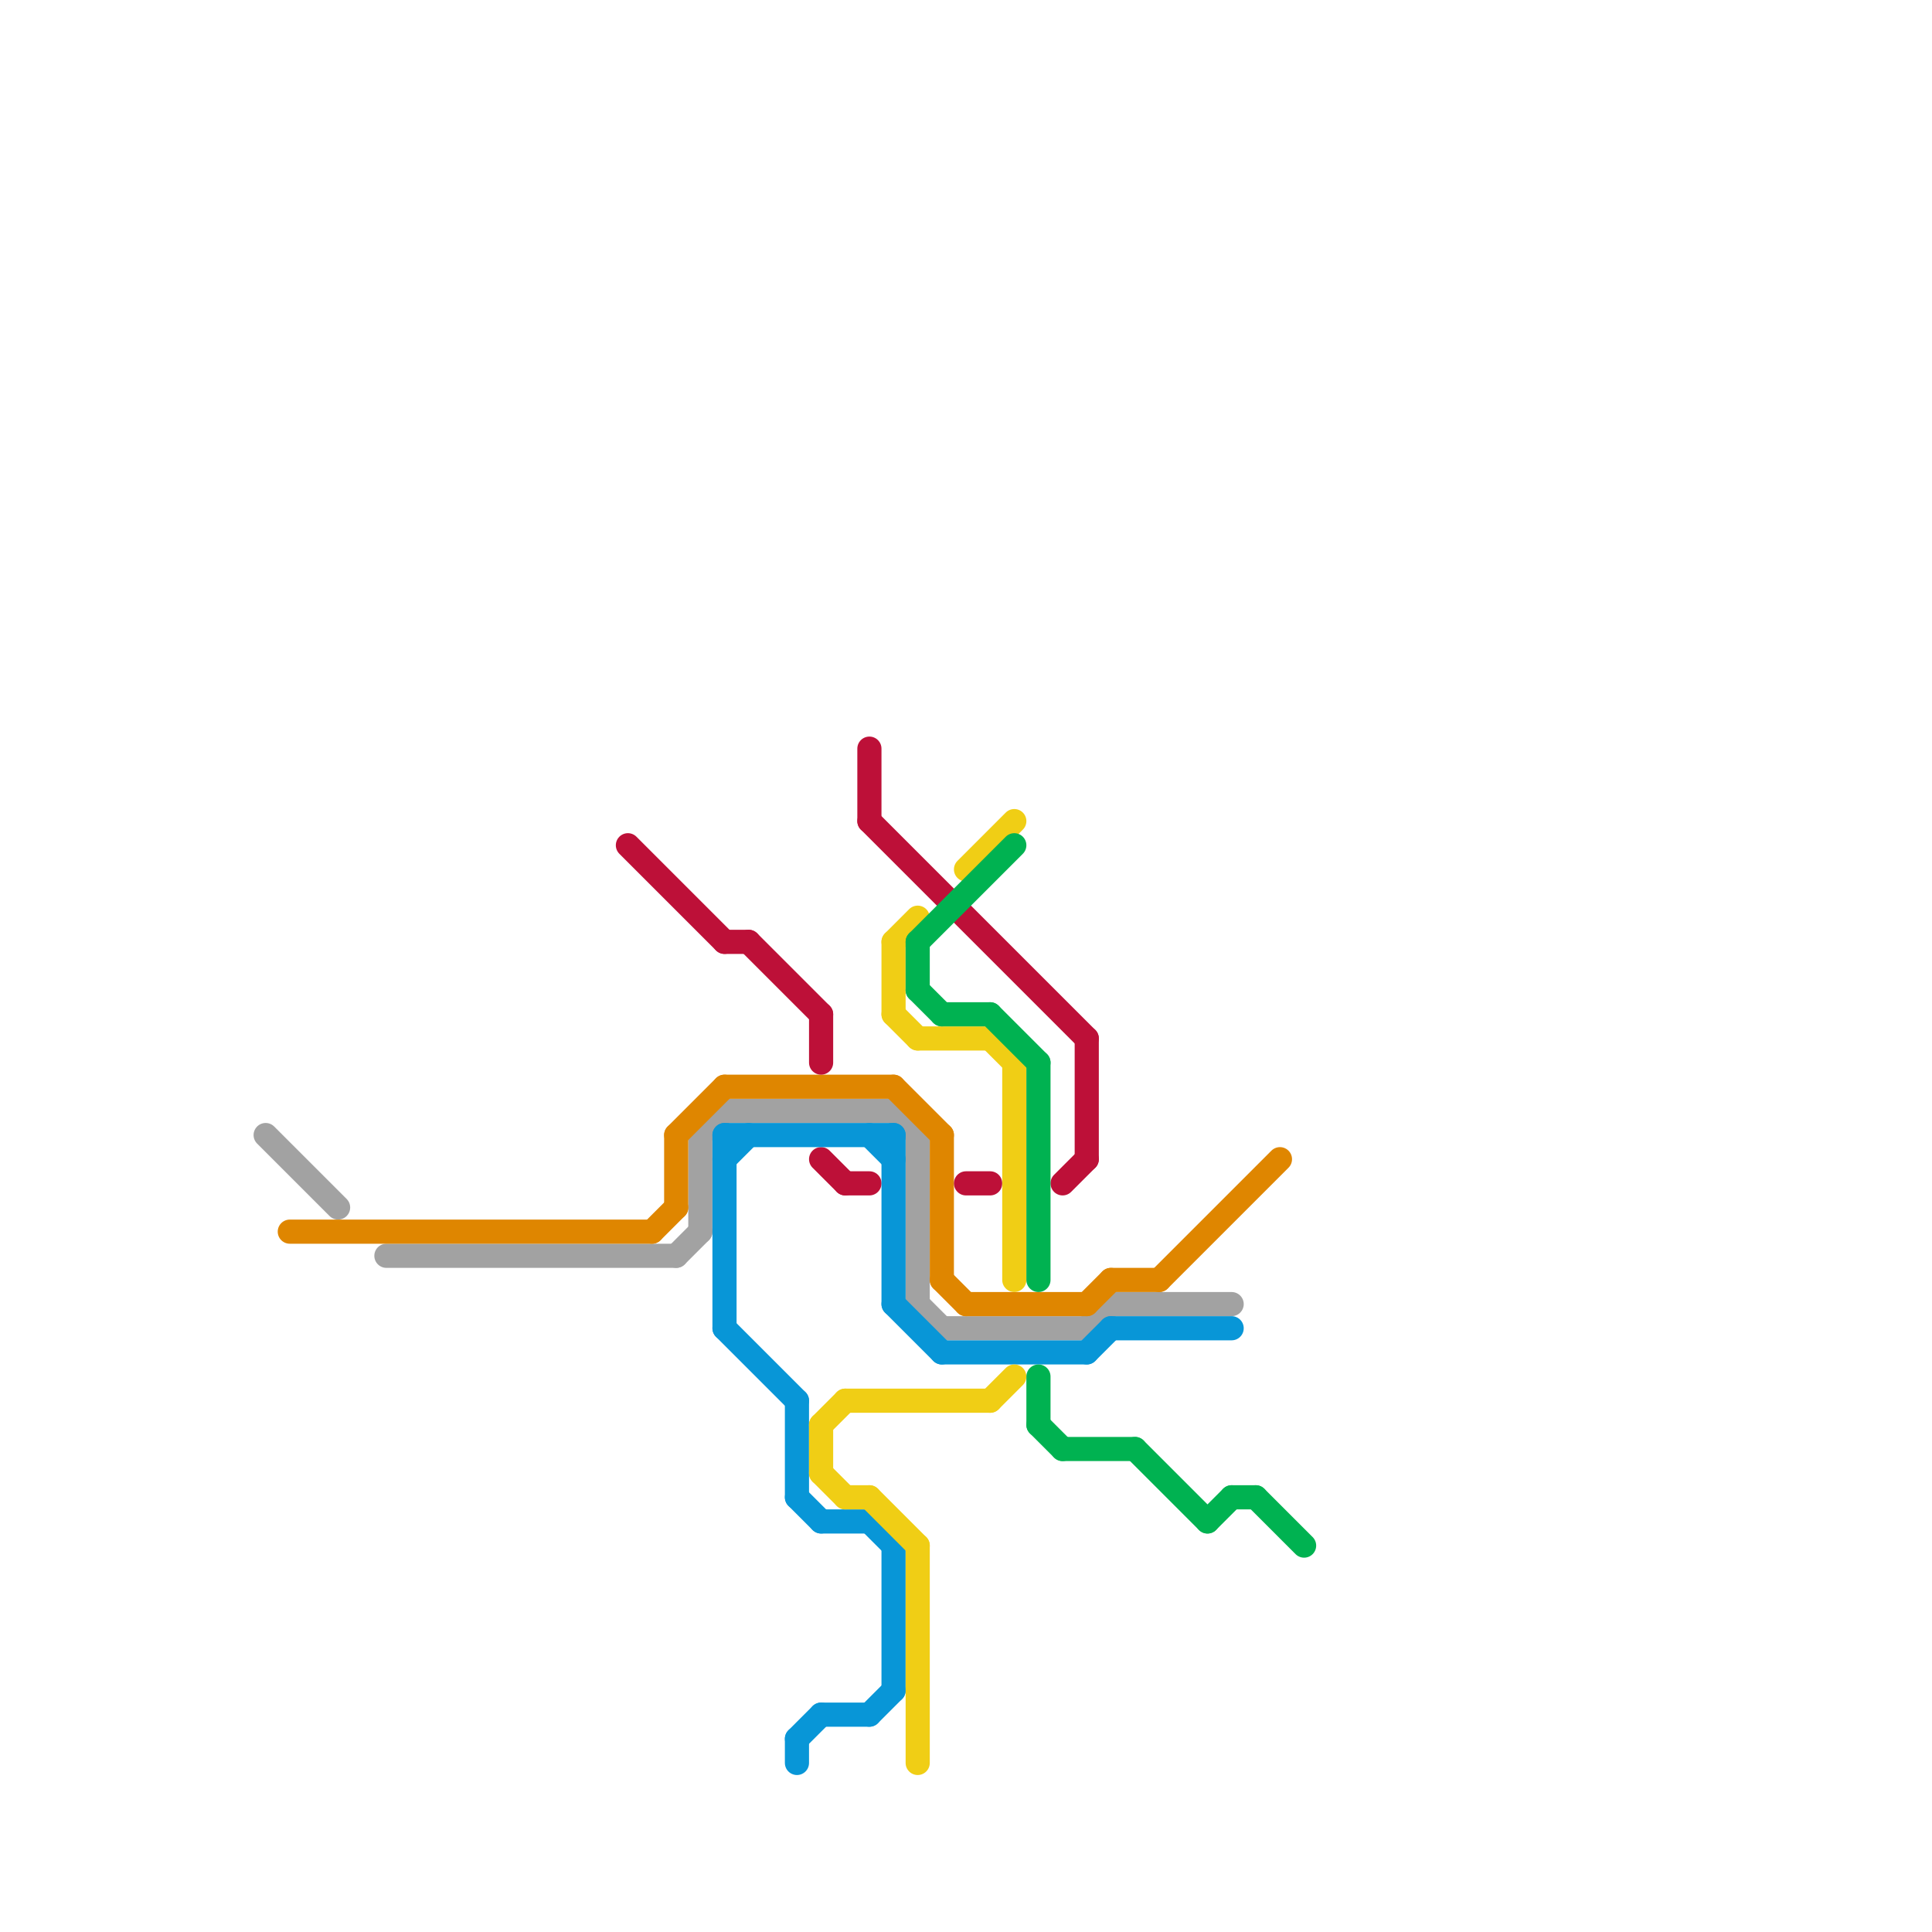 
<svg version="1.1" xmlns="http://www.w3.org/2000/svg" viewBox="0 0 80 80">
<style>text { font: 1px Helvetica; font-weight: 600; white-space: pre; dominant-baseline: central; } line { stroke-width: 1; fill: none; stroke-linecap: round; stroke-linejoin: round; } .c0 { stroke: #a2a2a2 } .c1 { stroke: #df8600 } .c2 { stroke: #bd1038 } .c3 { stroke: #0896d7 } .c4 { stroke: #f0ce15 } .c5 { stroke: #00b251 }</style><defs><g id="wm-xf"><circle r="1.2" fill="#000"/><circle r="0.9" fill="#fff"/><circle r="0.6" fill="#000"/><circle r="0.3" fill="#fff"/></g><g id="wm"><circle r="0.6" fill="#000"/><circle r="0.3" fill="#fff"/></g></defs><line class="c0" x1="46" y1="54" x2="51" y2="54"/><line class="c0" x1="30" y1="46" x2="37" y2="46"/><line class="c0" x1="39" y1="55" x2="45" y2="55"/><line class="c0" x1="38" y1="54" x2="39" y2="55"/><line class="c0" x1="28" y1="52" x2="29" y2="51"/><line class="c0" x1="29" y1="47" x2="30" y2="46"/><line class="c0" x1="45" y1="55" x2="46" y2="54"/><line class="c0" x1="29" y1="47" x2="29" y2="51"/><line class="c0" x1="37" y1="46" x2="38" y2="47"/><line class="c0" x1="38" y1="47" x2="38" y2="54"/><line class="c0" x1="16" y1="52" x2="28" y2="52"/><line class="c0" x1="11" y1="47" x2="14" y2="50"/><line class="c1" x1="40" y1="54" x2="45" y2="54"/><line class="c1" x1="28" y1="47" x2="28" y2="50"/><line class="c1" x1="48" y1="53" x2="53" y2="48"/><line class="c1" x1="45" y1="54" x2="46" y2="53"/><line class="c1" x1="37" y1="45" x2="39" y2="47"/><line class="c1" x1="30" y1="45" x2="37" y2="45"/><line class="c1" x1="28" y1="47" x2="30" y2="45"/><line class="c1" x1="12" y1="51" x2="27" y2="51"/><line class="c1" x1="39" y1="47" x2="39" y2="53"/><line class="c1" x1="27" y1="51" x2="28" y2="50"/><line class="c1" x1="46" y1="53" x2="48" y2="53"/><line class="c1" x1="39" y1="53" x2="40" y2="54"/><line class="c2" x1="34" y1="48" x2="35" y2="49"/><line class="c2" x1="36" y1="34" x2="45" y2="43"/><line class="c2" x1="40" y1="49" x2="41" y2="49"/><line class="c2" x1="36" y1="31" x2="36" y2="34"/><line class="c2" x1="45" y1="43" x2="45" y2="48"/><line class="c2" x1="35" y1="49" x2="36" y2="49"/><line class="c2" x1="30" y1="39" x2="31" y2="39"/><line class="c2" x1="31" y1="39" x2="34" y2="42"/><line class="c2" x1="44" y1="49" x2="45" y2="48"/><line class="c2" x1="26" y1="35" x2="30" y2="39"/><line class="c2" x1="34" y1="42" x2="34" y2="44"/><line class="c3" x1="46" y1="55" x2="51" y2="55"/><line class="c3" x1="39" y1="56" x2="45" y2="56"/><line class="c3" x1="30" y1="47" x2="30" y2="55"/><line class="c3" x1="37" y1="64" x2="37" y2="70"/><line class="c3" x1="36" y1="71" x2="37" y2="70"/><line class="c3" x1="30" y1="48" x2="31" y2="47"/><line class="c3" x1="45" y1="56" x2="46" y2="55"/><line class="c3" x1="30" y1="55" x2="33" y2="58"/><line class="c3" x1="36" y1="47" x2="37" y2="48"/><line class="c3" x1="34" y1="63" x2="36" y2="63"/><line class="c3" x1="33" y1="58" x2="33" y2="62"/><line class="c3" x1="33" y1="72" x2="33" y2="73"/><line class="c3" x1="33" y1="62" x2="34" y2="63"/><line class="c3" x1="30" y1="47" x2="37" y2="47"/><line class="c3" x1="36" y1="63" x2="37" y2="64"/><line class="c3" x1="37" y1="47" x2="37" y2="54"/><line class="c3" x1="33" y1="72" x2="34" y2="71"/><line class="c3" x1="37" y1="54" x2="39" y2="56"/><line class="c3" x1="34" y1="71" x2="36" y2="71"/><line class="c4" x1="40" y1="36" x2="42" y2="34"/><line class="c4" x1="38" y1="64" x2="38" y2="73"/><line class="c4" x1="34" y1="59" x2="34" y2="61"/><line class="c4" x1="37" y1="39" x2="38" y2="38"/><line class="c4" x1="41" y1="58" x2="42" y2="57"/><line class="c4" x1="35" y1="62" x2="36" y2="62"/><line class="c4" x1="35" y1="58" x2="41" y2="58"/><line class="c4" x1="41" y1="43" x2="42" y2="44"/><line class="c4" x1="42" y1="44" x2="42" y2="53"/><line class="c4" x1="34" y1="59" x2="35" y2="58"/><line class="c4" x1="38" y1="43" x2="41" y2="43"/><line class="c4" x1="36" y1="62" x2="38" y2="64"/><line class="c4" x1="37" y1="42" x2="38" y2="43"/><line class="c4" x1="34" y1="61" x2="35" y2="62"/><line class="c4" x1="37" y1="39" x2="37" y2="42"/><line class="c5" x1="44" y1="60" x2="47" y2="60"/><line class="c5" x1="43" y1="57" x2="43" y2="59"/><line class="c5" x1="38" y1="39" x2="42" y2="35"/><line class="c5" x1="38" y1="39" x2="38" y2="41"/><line class="c5" x1="38" y1="41" x2="39" y2="42"/><line class="c5" x1="43" y1="59" x2="44" y2="60"/><line class="c5" x1="50" y1="63" x2="51" y2="62"/><line class="c5" x1="39" y1="42" x2="41" y2="42"/><line class="c5" x1="41" y1="42" x2="43" y2="44"/><line class="c5" x1="51" y1="62" x2="52" y2="62"/><line class="c5" x1="52" y1="62" x2="54" y2="64"/><line class="c5" x1="47" y1="60" x2="50" y2="63"/><line class="c5" x1="43" y1="44" x2="43" y2="53"/>
</svg>
